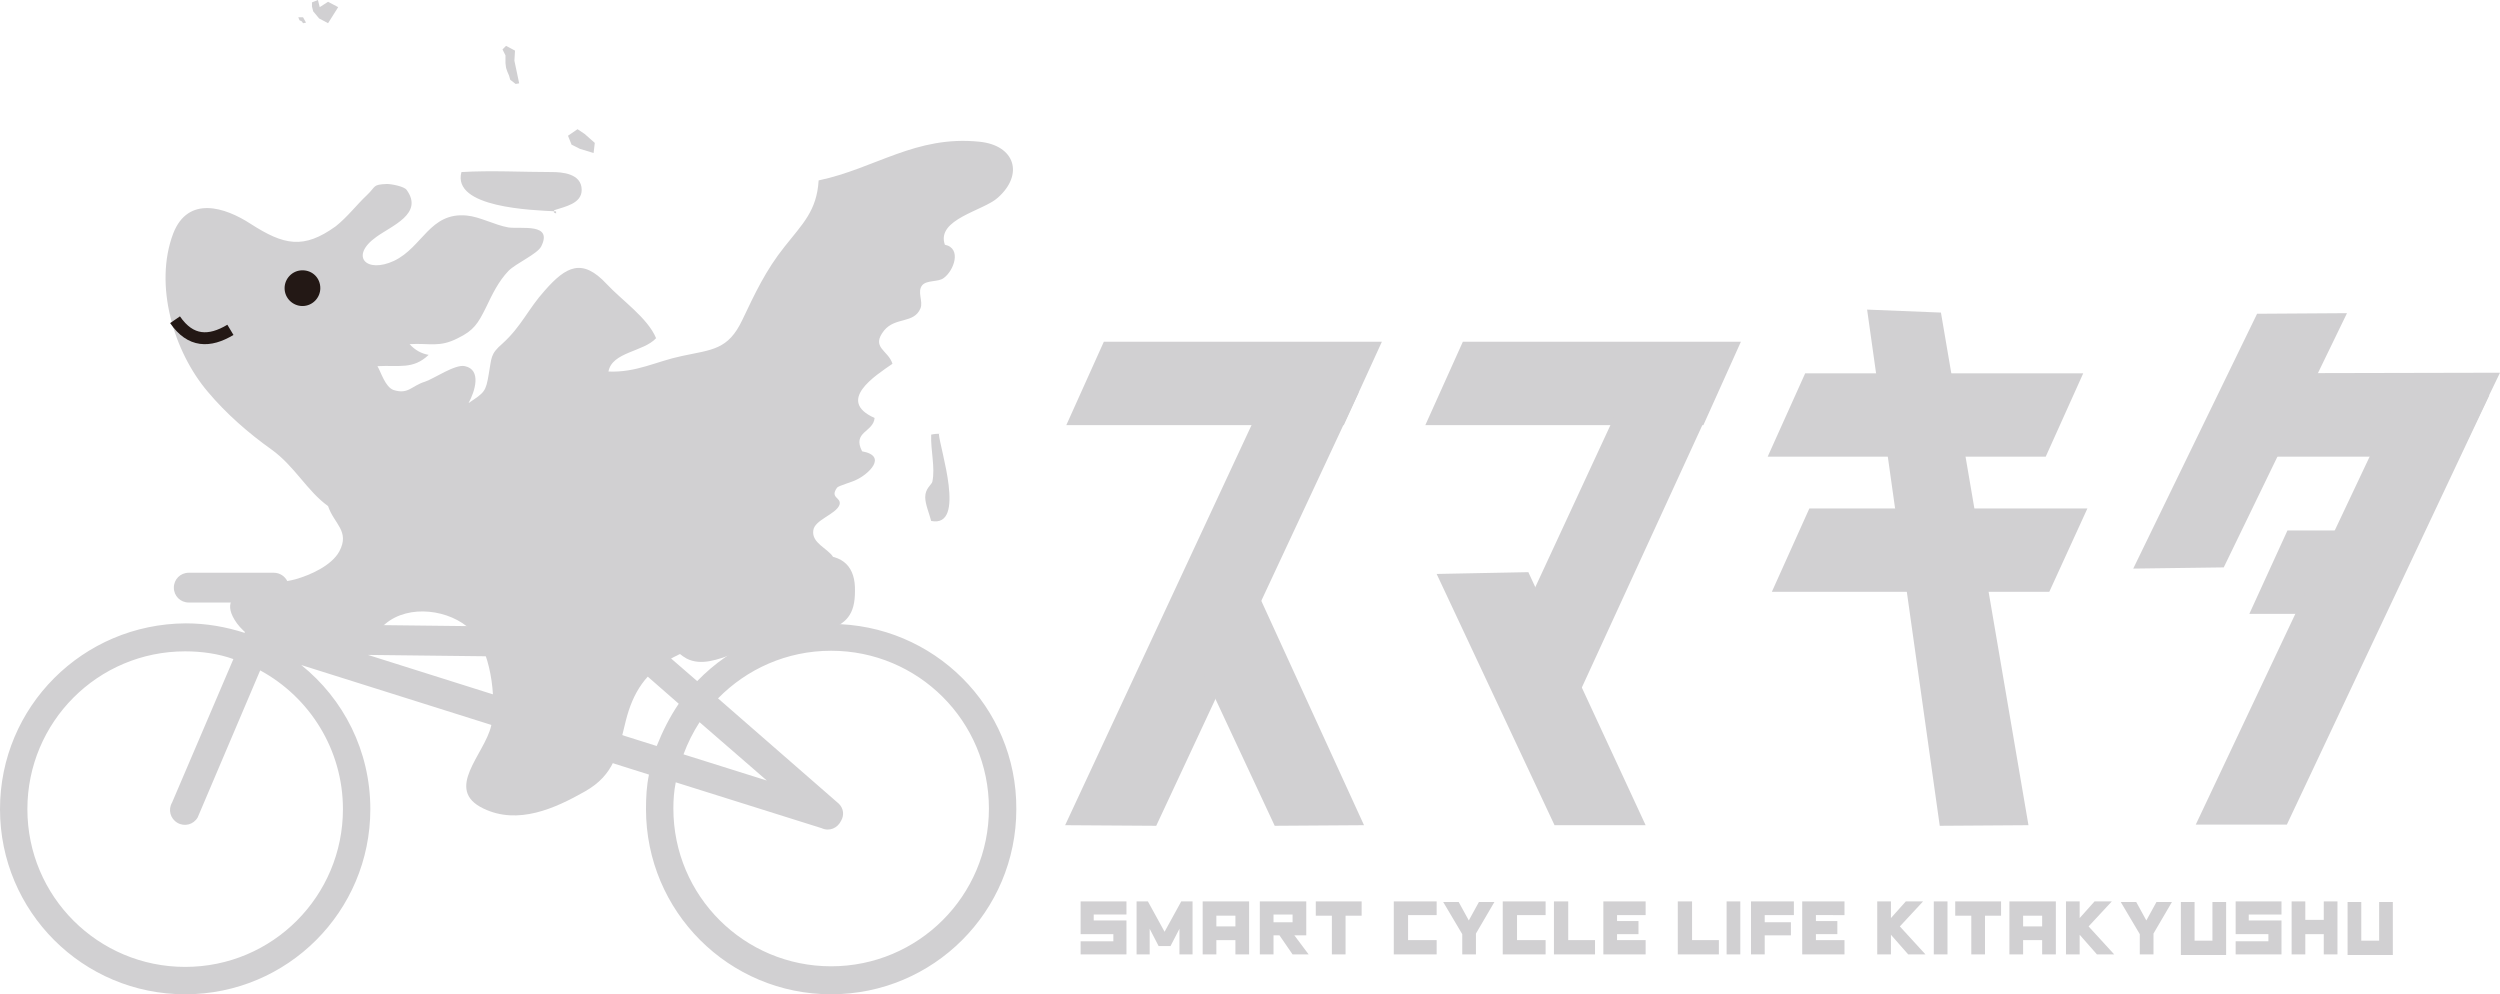 <?xml version="1.0" encoding="utf-8"?>
<!-- Generator: Adobe Illustrator 25.4.8, SVG Export Plug-In . SVG Version: 6.00 Build 0)  -->
<svg version="1.1" id="レイヤー_1" xmlns="http://www.w3.org/2000/svg" xmlns:xlink="http://www.w3.org/1999/xlink" x="0px"
	 y="0px" viewBox="0 0 419.9 167" style="enable-background:new 0 0 419.9 167;" xml:space="preserve">
<style type="text/css">
	.st0{fill:#D1D0D2;}
	.st1{fill:#231815;}
	.st2{fill:none;stroke:#231815;stroke-width:2;stroke-miterlimit:10;}
</style>
<path class="st0" d="M139.6,104.8c-8.8,0-16.8,3.7-22.5,9.6l-6-5.2c0.1-0.2,0.2-0.5,0.2-0.8c0.2-1.4-0.8-2.6-2.2-2.8l-2.2,0
	L91.6,92.1c-0.9-1-2.5-1.1-3.5-0.2c-1,0.9-1.1,2.5-0.2,3.5l11.4,10l-52.2-0.6l1.7-4c0.6-1,0.4-2.3-0.5-3.1c-0.4-0.9-1.3-1.5-2.3-1.5
	H31.7c-1.4,0-2.5,1.1-2.5,2.5c0,1.4,1.1,2.5,2.5,2.5h11.6l-2,4.6c-0.1,0.1-0.2,0.3-0.2,0.5c-3.1-1-6.4-1.6-9.9-1.6
	C13.9,104.8,0,118.7,0,135.9C0,153.1,13.9,167,31.1,167c17.2,0,31.1-13.9,31.1-31.1c0-9.8-4.5-18.5-11.6-24.2l58.4,18.4
	c-0.4,1.9-0.5,3.8-0.5,5.8c0,17.2,13.9,31.1,31.1,31.1c17.2,0,31.1-13.9,31.1-31.1C170.8,118.7,156.8,104.8,139.6,104.8z
	 M57.6,135.9c0,14.6-11.8,26.5-26.5,26.5c-14.6,0-26.5-11.8-26.5-26.5c0-14.6,11.8-26.5,26.5-26.5c2.8,0,5.6,0.4,8.1,1.3l-10.3,24.1
	c-0.7,1.2-0.3,2.7,0.9,3.4c1.2,0.7,2.7,0.3,3.4-0.9l10.5-24.7C52,117.1,57.6,125.9,57.6,135.9z M61.8,110l43.4,0.5l8.8,7.7
	c-1.5,2.2-2.7,4.6-3.7,7.1L61.8,110z M117.5,121.3l11.3,9.8l-14-4.4C115.5,124.8,116.4,123,117.5,121.3z M139.6,162.3
	c-14.6,0-26.5-11.8-26.5-26.5c0-1.5,0.1-2.9,0.4-4.4l24.5,7.7c1.3,0.6,2.7,0,3.3-1.3c0,0,0,0,0,0c0.5-0.9,0.4-2-0.4-2.8l-20.3-17.7
	c4.8-4.9,11.5-8,19-8c14.6,0,26.5,11.8,26.5,26.5C166.1,150.5,154.2,162.3,139.6,162.3z"/>
<polygon class="st0" points="95.4,22.8 96,24.3 97.4,25 99.7,25.7 99.9,24 98.2,22.5 97,21.7 "/>
<polygon class="st0" points="87.2,14 86.4,10.2 86.5,8.5 85,7.7 84.4,8.3 84.9,9.3 84.9,10.2 84.9,10.6 85,11.4 85.2,12 85.5,12.7 
	85.7,13.4 86.1,13.7 86.6,14.1 "/>
<polygon class="st0" points="55.1,3.9 56.8,1.2 55.1,0.3 53.7,1.2 53.4,0 52.4,0.4 52.4,1.1 52.6,1.9 53.6,3.1 "/>
<polygon class="st0" points="51.4,3.8 50.9,2.9 50.1,2.9 50.3,3.4 50.7,3.6 50.9,3.9 "/>
<g>
	<path class="st0" d="M189.3,160.3h-7.8v-2.2h5.5v-1.2h-5.5v-5.5h7.7v2.2h-5.5v1h5.5V160.3z"/>
	<path class="st0" d="M200.3,160.3h-2.2V156l-1.5,2.9h-2l-1.5-2.9v4.3h-2.2v-8.9h1.9l2.8,5.1l2.8-5.1h1.9V160.3z"/>
	<path class="st0" d="M209.8,160.3h-2.3v-2.4h-3.2v2.4H202v-8.9h7.8V160.3z M207.5,155.6v-1.8h-3.2v1.8H207.5z"/>
	<path class="st0" d="M219.8,160.3h-2.7l-2.2-3.2h-1v3.2h-2.3v-8.9h7.8v5.7h-2L219.8,160.3z M217.1,154.9v-1.3h-3.2v1.3H217.1z"/>
	<path class="st0" d="M228.7,153.8H226v6.5h-2.3v-6.5H221v-2.4h7.7V153.8z"/>
	<path class="st0" d="M241.3,160.3h-7.2v-8.9h7.2v2.3h-4.8v4.2h4.8V160.3z"/>
	<path class="st0" d="M251,151.5l-3.1,5.3v3.5h-2.3v-3.4l-3.2-5.4h2.6l1.7,3.1l1.7-3.1H251z"/>
	<path class="st0" d="M259.6,160.3h-7.2v-8.9h7.2v2.3h-4.8v4.2h4.8V160.3z"/>
	<path class="st0" d="M267.9,160.3h-6.9v-8.9h2.4v6.5h4.5V160.3z"/>
	<path class="st0" d="M276.4,160.3h-7.1v-8.9h7.1v2.3h-4.8v1h3.6v2.2h-3.6v1h4.8V160.3z"/>
	<path class="st0" d="M288.7,160.3h-6.9v-8.9h2.4v6.5h4.5V160.3z"/>
	<path class="st0" d="M292.4,160.3H290v-8.9h2.3V160.3z"/>
	<path class="st0" d="M301.4,153.7h-5v1.2h4.4v2.2h-4.4v3.2h-2.3v-8.9h7.2V153.7z"/>
	<path class="st0" d="M309.8,160.3h-7.1v-8.9h7.1v2.3H305v1h3.6v2.2H305v1h4.8V160.3z"/>
	<path class="st0" d="M323.4,160.3h-2.9l-2.9-3.3v3.3h-2.3v-8.9h2.3v2.8l2.5-2.8h2.9l-3.9,4.2L323.4,160.3z"/>
	<path class="st0" d="M327.1,160.3h-2.3v-8.9h2.3V160.3z"/>
	<path class="st0" d="M336.1,153.8h-2.7v6.5h-2.3v-6.5h-2.7v-2.4h7.7V153.8z"/>
	<path class="st0" d="M345.3,160.3H343v-2.4h-3.2v2.4h-2.3v-8.9h7.8V160.3z M343,155.6v-1.8h-3.2v1.8H343z"/>
	<path class="st0" d="M355.1,160.3h-2.9l-2.9-3.3v3.3H347v-8.9h2.3v2.8l2.5-2.8h2.9l-3.9,4.2L355.1,160.3z"/>
	<path class="st0" d="M364.8,151.5l-3.1,5.3v3.5h-2.3v-3.4l-3.2-5.4h2.6l1.7,3.1l1.7-3.1H364.8z"/>
	<path class="st0" d="M373.9,160.4h-7.6v-8.9h2.3v6.5h3v-6.5h2.3V160.4z"/>
	<path class="st0" d="M383.3,160.3h-7.8v-2.2h5.5v-1.2h-5.5v-5.5h7.7v2.2h-5.5v1h5.5V160.3z"/>
	<path class="st0" d="M392.6,160.3h-2.3v-3.4h-3.1v3.4h-2.3v-8.9h2.3v3.1h3.1v-3.1h2.3V160.3z"/>
	<path class="st0" d="M401.9,160.4h-7.6v-8.9h2.3v6.5h3v-6.5h2.3V160.4z"/>
</g>
<path class="st0" d="M68.3,31.9c-0.4-0.6-2.6-1-3.3-1c-2.5,0.1-1.8,0.4-3.4,1.9c-1.7,1.6-3.2,3.6-5.2,5.2c-5.4,3.9-8.7,3.2-14.3-0.4
	c-4.3-2.8-10.5-4.8-13,1.6c-3.3,8.7,0.1,19.9,5.8,26.6c3.1,3.7,6.9,7,10.7,9.7c3.9,2.8,6,7,9.5,9.5c1,3,3.7,4.2,1.9,7.6
	c-1.3,2.4-4.9,4-7.4,4.7c-3.5,1-14.5,0.9-9.8,7.4c2.4,3.3,9.5,6.7,13.3,6.9c7.2,0.4,6.9-2.8,11.6-6.8c4-3.4,10.9-2.4,14.4,1
	c3.2,3.1,4.4,11.3,3.4,16.1c-1.1,4.8-8,10.7-1.3,13.9c5.8,2.8,12,0,17.1-2.9c4.9-2.8,5.5-6.5,6.8-11.8c1.2-4.8,3.4-8.3,8-10.7
	c4.4-2.3,10.1-3.7,14.8-4.9c3.3-0.9,8.4-0.2,11.1-2.5c3.7-3.2-5-5.8,0.9-9.5c-0.9-1.4-3.6-2.3-3.3-4.4c0.2-1.8,3.8-2.7,4.4-4.3
	c0.4-1.3-1.7-1.1-0.4-2.9c0.2-0.3,2.7-1,3.2-1.3c2-0.9,5.4-4,1-4.8c-1.7-3.3,1.9-3.2,2.1-5.6c-6.5-2.9,0.1-7.1,3-9.1
	c-0.7-2.3-3.7-2.7-1.4-5.6c1.9-2.3,5-1.1,6.1-3.7c0.5-1.2-0.6-2.8,0.3-3.9c0.8-0.9,2.7-0.5,3.6-1.2c1.7-1.2,3.1-5,0.2-5.6
	c-1.5-4.3,6.5-5.7,8.9-7.9c4.4-3.9,2.9-8.8-3.1-9.4c-10.7-1.1-17.5,4.5-27,6.5c-0.3,5.1-2.7,7.3-5.7,11.1c-3.2,4-5,7.9-7.1,12.3
	c-2.4,5.1-5.1,5-10.2,6.1c-4.3,0.9-7.6,2.8-12.3,2.6c0.6-3.3,5.9-3.3,8-5.6c-1.4-3.4-5.8-6.4-8.3-9.1c-4.1-4.4-6.8-3-10.4,1.1
	c-2.8,3.1-3.9,6-7.1,8.9c-2.1,1.8-1.8,2.4-2.3,5.1c-0.5,3-0.7,3.1-3.4,4.9c1.1-2,2.2-5.6-0.6-6.2c-1.6-0.4-5.2,2.1-6.7,2.6
	c-2.3,0.7-2.8,2.2-5.3,1.4c-1.4-0.5-2.1-3-2.7-4c3.6-0.2,6,0.6,8.6-1.9c-1.2-0.2-2.3-0.8-3.2-1.8c3.4-0.2,5,0.6,8.1-1
	c2.7-1.3,3.4-2.5,4.7-5.1c1.1-2.3,2.1-4.4,3.8-6.2c1.3-1.3,4.8-2.8,5.5-4.1c2-4-3.3-2.9-5.5-3.2c-2.3-0.4-4.8-1.8-7-2
	c-6.2-0.6-7.4,5.3-12.2,7.6c-4.7,2.2-7.5-0.8-3-4C65.8,37.9,71.2,35.9,68.3,31.9z"/>
<path class="st0" d="M93.4,35.5c-4-0.2-17.5-0.6-15.9-6.6c5-0.3,10.3,0,15.2,0c1.6,0,5,0.2,5,3c0,2.3-2.8,2.8-4.6,3.4
	c-0.3,0.6,0.3,0.4,0.3,0.6"/>
<path class="st0" d="M139,105.2c-6.4,0-10.2,2.6-16,4.7c-2.3,0.8-5.2,2-7.7,0.7c-3.3-1.9-2.1-3.7,0.6-4.7c5.5-2.1,10-3.4,14.6-7.5
	c2.3-2.1,3.4-4.9,6.8-5.1c4.4-0.2,6.4,2,6.3,6c0,3.9-1.4,5.5-5,6.7"/>
<path class="st1" d="M53.8,48.4c0,1.6-1.3,3-3,3c-1.6,0-3-1.3-3-3c0-1.6,1.3-3,3-3C52.5,45.4,53.8,46.7,53.8,48.4z"/>
<path class="st0" d="M158,72.9c-0.5-0.1-1.1,0-1.6,0.1c-0.1,2.7,0.7,5.5,0.2,7.9c-0.1,0.5-1.2,1.1-1.2,2.6c0,1.2,0.7,2.8,1,4
	c6,1.2,1.4-12.3,1.3-14.6"/>
<g>
	<polygon class="st0" points="225.7,71.4 179.1,71.4 185.4,57.4 232.1,57.4 	"/>
	<polygon class="st0" points="343.6,76.7 296.9,76.7 303.2,62.7 349.9,62.7 	"/>
	<polygon class="st0" points="344.2,99.4 297.6,99.4 303.9,85.4 350.6,85.4 	"/>
	<polygon class="st0" points="397.8,103.1 377.8,103.1 384.2,89.1 404.2,89.1 	"/>
	<polygon class="st0" points="261.1,138.6 241.3,96.4 256.7,96.1 276.4,138.6 	"/>
	<polygon class="st0" points="228.2,65.9 194.2,138.7 178.9,138.6 215.8,59.4 	"/>
	<polygon class="st0" points="313.6,52 325.8,138.7 340.7,138.6 326,52.5 	"/>
	<polygon class="st0" points="286.1,71.4 239.4,71.4 245.7,57.4 292.4,57.4 	"/>
	<polygon class="st0" points="288.5,65.8 265.4,116.1 251.2,113 276.1,59.3 	"/>
	<polygon class="st0" points="413.1,76.7 368.9,76.7 375.2,62.7 419.9,62.6 	"/>
	<polygon class="st0" points="418.1,66.4 384.1,138.5 368.8,138.5 403.2,65.7 	"/>
	<polygon class="st0" points="394.2,52.6 373.5,95.3 358.3,95.5 379.1,52.7 	"/>
	<polygon class="st0" points="197.7,103.6 214.1,138.7 229.1,138.6 210.1,97.1 	"/>
</g>
<path class="st2" d="M29.4,53.7c2.6,3.8,5.8,3.8,9.3,1.7"/>
</svg>
